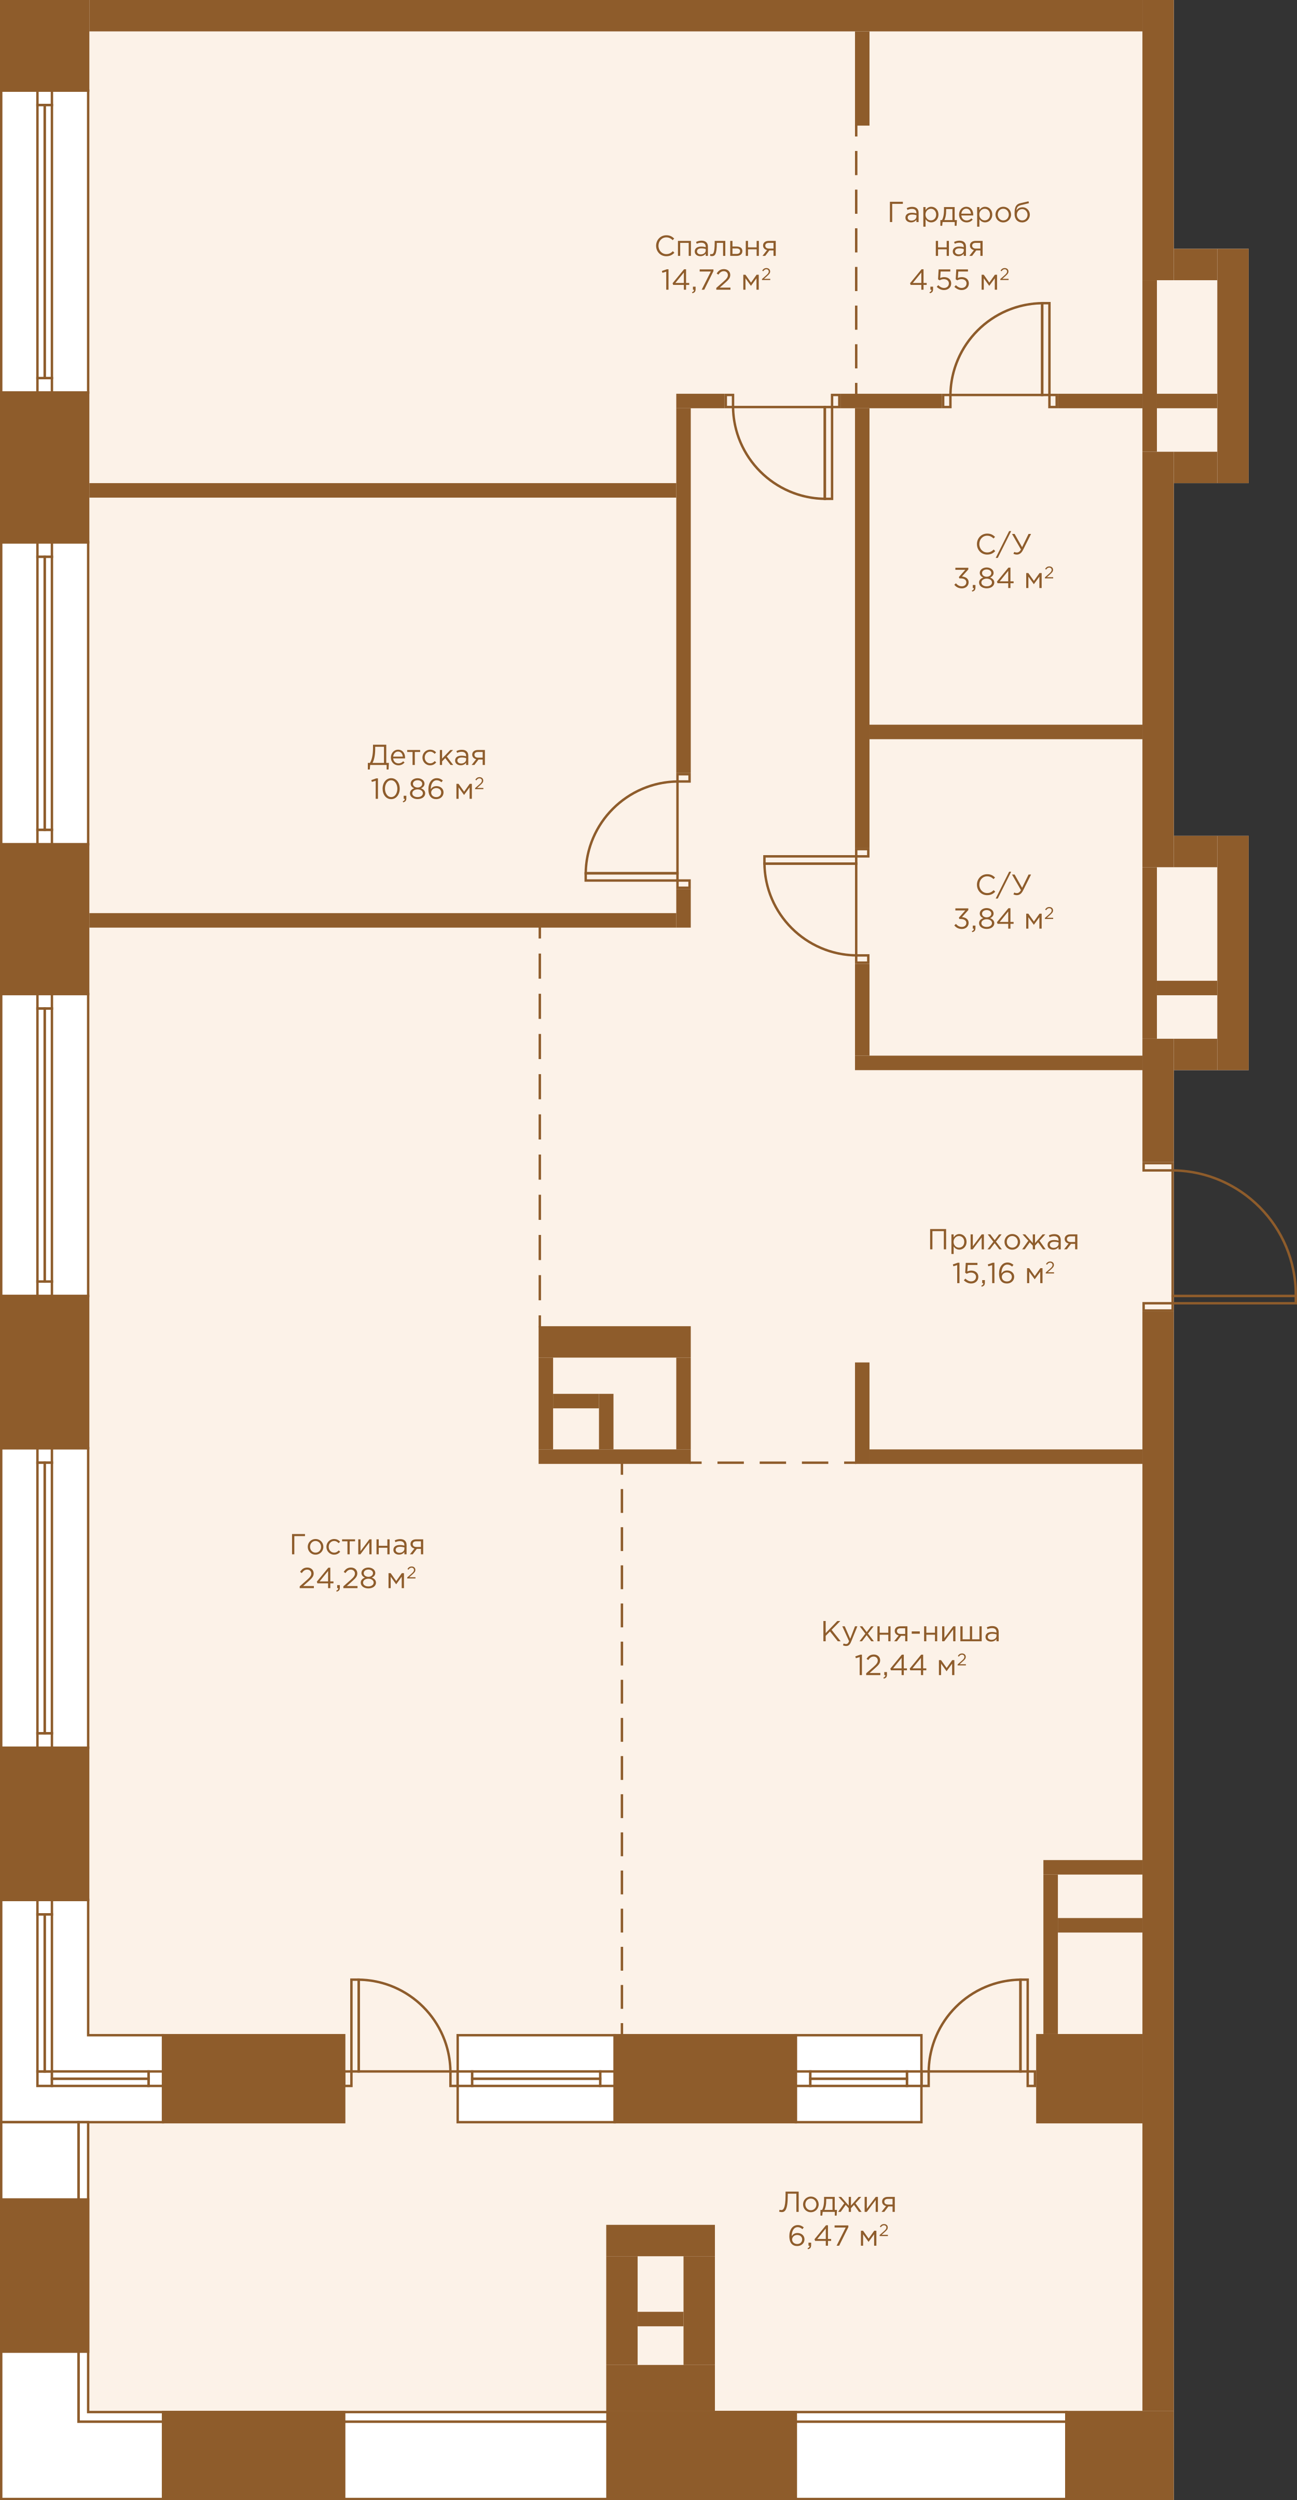 <?xml version="1.0" encoding="utf-8"?>
<!-- Generator: Adobe Illustrator 23.1.0, SVG Export Plug-In . SVG Version: 6.00 Build 0)  -->
<svg version="1.1" id="Слой_1" xmlns="http://www.w3.org/2000/svg" xmlns:xlink="http://www.w3.org/1999/xlink" x="0px" y="0px"
	 width="537px" height="1035px" viewBox="0 0 537 1035" enable-background="new 0 0 537 1035" xml:space="preserve">
<rect x="0" y="0" width="537" height="1035" fill="#333333" stroke="none"/>
<g id="fon">
	<polygon fill="#FFFFFF" points="486,443 517,443 517,346 486,346 486,200 517,200 517,103 486,103 486,0 0,0 0,1035 486,1035 	"/>
</g>
<g id="pol">
	<polygon fill="#FCF2E8" points="473,998 473,542 485,542 485,482 473,482 473,430 504,430 504,359 473,359 473,187 504,187 
		504,116 473,116 473,13 37,13 37,998 	"/>
</g>
<g id="door_1_">
	<g>
		<path fill="#8E5C2B" d="M285,321v2h-4v-2H285 M286,320h-6v4h6V320L286,320z"/>
		<path fill="#8E5C2B" d="M285,365v2h-4v-2H285 M286,364h-6v4h6V364L286,364z"/>
		<path fill="#8E5C2B" d="M280,362v2h-37v-2H280 M281,361h-39v4h39V361L281,361z"/>
		<path fill="#8E5C2B" d="M280,324.013V361h-36.987C243.536,340.838,259.838,324.536,280,324.013 M281,323L281,323
			c-21.539,0-39,17.461-39,39h39V323L281,323z"/>
	</g>
	<g>
		<path fill="#8E5C2B" d="M359,396v2h-4v-2H359 M360,395h-6v4h6V395L360,395z"/>
		<path fill="#8E5C2B" d="M359,352v2h-4v-2H359 M360,351h-6v4h6V351L360,351z"/>
		<path fill="#8E5C2B" d="M354,355v2h-37v-2H354 M355,354h-39v4h39V354L355,354z"/>
		<path fill="#8E5C2B" d="M354,358v36.987c-20.162-0.523-36.464-16.825-36.987-36.987H354 M355,357h-39c0,21.539,17.461,39,39,39
			l0,0V357L355,357z"/>
	</g>
	<g>
		<path fill="#8E5C2B" d="M393,164v4h-2v-4H393 M394,163h-4v6h4V163L394,163z"/>
		<path fill="#8E5C2B" d="M437,164v4h-2v-4H437 M438,163h-4v6h4V163L438,163z"/>
		<path fill="#8E5C2B" d="M434,126v37h-2v-37H434 M435,125h-4v39h4V125L435,125z"/>
		<path fill="#8E5C2B" d="M431,126.013V163h-36.987C394.536,142.838,410.838,126.535,431,126.013 M432,125L432,125
			c-21.539,0-39,17.461-39,39l0,0h39V125L432,125z"/>
	</g>
	<g>
		<path fill="#8E5C2B" d="M303,164v4h-2v-4H303 M304,163h-4v6h4V163L304,163z"/>
		<path fill="#8E5C2B" d="M347,164v4h-2v-4H347 M348,163h-4v6h4V163L348,163z"/>
		<path fill="#8E5C2B" d="M344,169v37h-2v-37H344 M345,168h-4v39h4V168L345,168z"/>
		<path fill="#8E5C2B" d="M341,169v36.987c-20.162-0.523-36.464-16.825-36.987-36.987H341 M342,168h-39l0,0
			c0,21.539,17.461,39,39,39l0,0V168L342,168z"/>
	</g>
	<g>
		<path fill="#8E5C2B" d="M384,858v5h-2v-5H384 M385,857h-4v7h4V857L385,857z"/>
		<path fill="#8E5C2B" d="M428,858v5h-2v-5H428 M429,857h-4v7h4V857L429,857z"/>
		<path fill="#8E5C2B" d="M425,820v37h-2v-37H425 M426,819h-4v39h4V819L426,819z"/>
		<path fill="#8E5C2B" d="M422,820.013V857h-36.987C385.536,836.838,401.838,820.536,422,820.013 M423,819L423,819
			c-21.539,0-39,17.461-39,39l0,0h39V819L423,819z"/>
	</g>
	<g>
		<path fill="#8E5C2B" d="M189,858v5h-2v-5H189 M190,857h-4v7h4V857L190,857z"/>
		<path fill="#8E5C2B" d="M145,858v5h-2v-5H145 M146,857h-4v7h4V857L146,857z"/>
		<path fill="#8E5C2B" d="M148,820v37h-2v-37H148 M149,819h-4v39h4V819L149,819z"/>
		<path fill="#8E5C2B" d="M149,820.013c20.162,0.523,36.464,16.825,36.987,36.987H149V820.013 M148,819L148,819v39h39l0,0
			C187,836.461,169.539,819,148,819L148,819z"/>
	</g>
</g>
<g id="door_x5F_hall_2_">
	<g>
		<path fill="#8E5C2B" d="M485,482v2h-11v-2H485 M486,481h-13v4h13V481L486,481z"/>
		<path fill="#8E5C2B" d="M485,540v2h-11v-2H485 M486,539h-13v4h13V539L486,539z"/>
		<path fill="#8E5C2B" d="M536,537v2h-50v-2H536 M537,536h-52v4h52V536L537,536z"/>
		<path fill="#8E5C2B" d="M486,485.01c27.661,0.536,50,23.203,50,50.99l0,0h-50V485.01 M485,484L485,484v53h52v-1
			C537,507.281,513.719,484,485,484L485,484z"/>
	</g>
</g>
<g id="line">
	<g>
		<line fill="none" stroke="#8E5C2B" stroke-miterlimit="10" x1="354.5" y1="163.5" x2="354.5" y2="158.5"/>
		<line fill="none" stroke="#8E5C2B" stroke-miterlimit="10" stroke-dasharray="10,6" x1="354.5" y1="152.5" x2="354.5" y2="59.5"/>
		<line fill="none" stroke="#8E5C2B" stroke-miterlimit="10" x1="354.5" y1="56.5" x2="354.5" y2="51.5"/>
	</g>
	<g>
		<line fill="none" stroke="#8E5C2B" stroke-miterlimit="10" x1="257.5" y1="842.5" x2="257.5" y2="837.5"/>
		
			<line fill="none" stroke="#8E5C2B" stroke-miterlimit="10" stroke-dasharray="9.87,5.922" x1="257.5" y1="831.578" x2="257.5" y2="613.461"/>
		<line fill="none" stroke="#8E5C2B" stroke-miterlimit="10" x1="257.5" y1="610.5" x2="257.5" y2="605.5"/>
	</g>
	<g>
		<line fill="none" stroke="#8E5C2B" stroke-miterlimit="10" x1="354.5" y1="605.5" x2="349.5" y2="605.5"/>
		
			<line fill="none" stroke="#8E5C2B" stroke-miterlimit="10" stroke-dasharray="10.926,6.556" x1="342.944" y1="605.5" x2="293.778" y2="605.5"/>
		<line fill="none" stroke="#8E5C2B" stroke-miterlimit="10" x1="290.5" y1="605.5" x2="285.5" y2="605.5"/>
	</g>
	<g>
		<line fill="none" stroke="#8E5C2B" stroke-miterlimit="10" x1="223.5" y1="549.5" x2="223.5" y2="544.5"/>
		
			<line fill="none" stroke="#8E5C2B" stroke-miterlimit="10" stroke-dasharray="10.4,6.24" x1="223.5" y1="538.26" x2="223.5" y2="391.62"/>
		<line fill="none" stroke="#8E5C2B" stroke-miterlimit="10" x1="223.5" y1="388.5" x2="223.5" y2="383.5"/>
	</g>
</g>
<g id="window_1_">
	<g>
		<g>
			<rect x="0.5" y="224.5" fill="#FFFFFF" width="36" height="125"/>
			<path fill="#8E5C2B" d="M36,225v124H1V225H36 M37,224H0v126h37V224L37,224z"/>
		</g>
		<g>
			<rect x="15.5" y="224.5" fill="#FFFFFF" width="6" height="6"/>
			<path fill="#8E5C2B" d="M21,225v5h-5v-5H21 M22,224h-7v7h7V224L22,224z"/>
		</g>
		<g>
			<rect x="15.5" y="343.5" fill="#FFFFFF" width="6" height="6"/>
			<path fill="#8E5C2B" d="M21,344v5h-5v-5H21 M22,343h-7v7h7V343L22,343z"/>
		</g>
		<g>
			<rect x="18.5" y="230.5" fill="#FFFFFF" width="3" height="113"/>
			<path fill="#8E5C2B" d="M21,231v112h-2V231H21 M22,230h-4v114h4V230L22,230z"/>
		</g>
		<g>
			<rect x="15.5" y="230.5" fill="#FFFFFF" width="3" height="113"/>
			<path fill="#8E5C2B" d="M18,231v112h-2V231H18 M19,230h-4v114h4V230L19,230z"/>
		</g>
	</g>
	<g>
		<g>
			<rect x="0.5" y="37.5" fill="#FFFFFF" width="36" height="125"/>
			<path fill="#8E5C2B" d="M36,38v124H1V38H36 M37,37H0v126h37V37L37,37z"/>
		</g>
		<g>
			<rect x="15.5" y="37.5" fill="#FFFFFF" width="6" height="6"/>
			<path fill="#8E5C2B" d="M21,38v5h-5v-5H21 M22,37h-7v7h7V37L22,37z"/>
		</g>
		<g>
			<rect x="15.5" y="156.5" fill="#FFFFFF" width="6" height="6"/>
			<path fill="#8E5C2B" d="M21,157v5h-5v-5H21 M22,156h-7v7h7V156L22,156z"/>
		</g>
		<g>
			<rect x="18.5" y="43.5" fill="#FFFFFF" width="3" height="113"/>
			<path fill="#8E5C2B" d="M21,44v112h-2V44H21 M22,43h-4v114h4V43L22,43z"/>
		</g>
		<g>
			<rect x="15.5" y="43.5" fill="#FFFFFF" width="3" height="113"/>
			<path fill="#8E5C2B" d="M18,44v112h-2V44H18 M19,43h-4v114h4V43L19,43z"/>
		</g>
	</g>
	<g>
		<g>
			<rect x="0.5" y="411.5" fill="#FFFFFF" width="36" height="125"/>
			<path fill="#8E5C2B" d="M36,412v124H1V412H36 M37,411H0v126h37V411L37,411z"/>
		</g>
		<g>
			<rect x="15.5" y="411.5" fill="#FFFFFF" width="6" height="6"/>
			<path fill="#8E5C2B" d="M21,412v5h-5v-5H21 M22,411h-7v7h7V411L22,411z"/>
		</g>
		<g>
			<rect x="15.5" y="530.5" fill="#FFFFFF" width="6" height="6"/>
			<path fill="#8E5C2B" d="M21,531v5h-5v-5H21 M22,530h-7v7h7V530L22,530z"/>
		</g>
		<g>
			<rect x="18.5" y="417.5" fill="#FFFFFF" width="3" height="113"/>
			<path fill="#8E5C2B" d="M21,418v112h-2V418H21 M22,417h-4v114h4V417L22,417z"/>
		</g>
		<g>
			<rect x="15.5" y="417.5" fill="#FFFFFF" width="3" height="113"/>
			<path fill="#8E5C2B" d="M18,418v112h-2V418H18 M19,417h-4v114h4V417L19,417z"/>
		</g>
	</g>
	<g>
		<g>
			<rect x="0.5" y="599.5" fill="#FFFFFF" width="36" height="124"/>
			<path fill="#8E5C2B" d="M36,600v123H1V600H36 M37,599H0v125h37V599L37,599z"/>
		</g>
		<g>
			<rect x="15.5" y="599.5" fill="#FFFFFF" width="6" height="6"/>
			<path fill="#8E5C2B" d="M21,600v5h-5v-5H21 M22,599h-7v7h7V599L22,599z"/>
		</g>
		<g>
			<rect x="15.5" y="717.5" fill="#FFFFFF" width="6" height="6"/>
			<path fill="#8E5C2B" d="M21,718v5h-5v-5H21 M22,717h-7v7h7V717L22,717z"/>
		</g>
		<g>
			<rect x="18.5" y="605.5" fill="#FFFFFF" width="3" height="112"/>
			<path fill="#8E5C2B" d="M21,606v111h-2V606H21 M22,605h-4v113h4V605L22,605z"/>
		</g>
		<g>
			<rect x="15.5" y="605.5" fill="#FFFFFF" width="3" height="112"/>
			<path fill="#8E5C2B" d="M18,606v111h-2V606H18 M19,605h-4v113h4V605L19,605z"/>
		</g>
	</g>
	<g>
		<g>
			<rect x="329.5" y="842.5" fill="#FFFFFF" width="52" height="36"/>
			<path fill="#8E5C2B" d="M381,843v35h-51v-35H381 M382,842h-53v37h53V842L382,842z"/>
		</g>
		<g>
			<rect x="375.5" y="857.5" fill="#FFFFFF" width="6" height="6"/>
			<path fill="#8E5C2B" d="M381,858v5h-5v-5H381 M382,857h-7v7h7V857L382,857z"/>
		</g>
		<g>
			<rect x="329.5" y="857.5" fill="#FFFFFF" width="6" height="6"/>
			<path fill="#8E5C2B" d="M335,858v5h-5v-5H335 M336,857h-7v7h7V857L336,857z"/>
		</g>
		<g>
			<rect x="335.5" y="860.5" fill="#FFFFFF" width="40" height="3"/>
			<path fill="#8E5C2B" d="M375,861v2h-39v-2H375 M376,860h-41v4h41V860L376,860z"/>
		</g>
		<g>
			<rect x="335.5" y="857.5" fill="#FFFFFF" width="40" height="3"/>
			<path fill="#8E5C2B" d="M375,858v2h-39v-2H375 M376,857h-41v4h41V857L376,857z"/>
		</g>
	</g>
	<g>
		<g>
			<rect x="189.5" y="842.5" fill="#FFFFFF" width="65" height="36"/>
			<path fill="#8E5C2B" d="M254,843v35h-64v-35H254 M255,842h-66v37h66V842L255,842z"/>
		</g>
		<g>
			<rect x="189.5" y="857.5" fill="#FFFFFF" width="6" height="6"/>
			<path fill="#8E5C2B" d="M195,858v5h-5v-5H195 M196,857h-7v7h7V857L196,857z"/>
		</g>
		<g>
			<rect x="248.5" y="857.5" fill="#FFFFFF" width="6" height="6"/>
			<path fill="#8E5C2B" d="M254,858v5h-5v-5H254 M255,857h-7v7h7V857L255,857z"/>
		</g>
		<g>
			<rect x="195.5" y="860.5" fill="#FFFFFF" width="53" height="3"/>
			<path fill="#8E5C2B" d="M248,861v2h-52v-2H248 M249,860h-54v4h54V860L249,860z"/>
		</g>
		<g>
			<rect x="195.5" y="857.5" fill="#FFFFFF" width="53" height="3"/>
			<path fill="#8E5C2B" d="M248,858v2h-52v-2H248 M249,857h-54v4h54V857L249,857z"/>
		</g>
	</g>
	<g>
		<g>
			<polygon fill="#FFFFFF" points="0.5,878.5 0.5,786.5 36.5,786.5 36.5,842.5 67.5,842.5 67.5,878.5 			"/>
			<path fill="#8E5C2B" d="M36,787v55v1h1h30v35H1v-14v-22v-55H36 M37,786H0v56v22v15h68v-37H37V786L37,786z"/>
		</g>
		<g>
			<rect x="15.5" y="857.5" fill="#FFFFFF" width="6" height="6"/>
			<path fill="#8E5C2B" d="M21,858v5h-5v-5H21 M22,857h-7v7h7V857L22,857z"/>
		</g>
		<g>
			<rect x="15.5" y="786.5" fill="#FFFFFF" width="6" height="6"/>
			<path fill="#8E5C2B" d="M21,787v5h-5v-5H21 M22,786h-7v7h7V786L22,786z"/>
		</g>
		<g>
			<rect x="18.5" y="792.5" fill="#FFFFFF" width="3" height="65"/>
			<path fill="#8E5C2B" d="M21,793v64h-2v-64H21 M22,792h-4v66h4V792L22,792z"/>
		</g>
		<g>
			<rect x="15.5" y="792.5" fill="#FFFFFF" width="3" height="65"/>
			<path fill="#8E5C2B" d="M18,793v64h-2v-64H18 M19,792h-4v66h4V792L19,792z"/>
		</g>
		<g>
			<rect x="61.5" y="857.5" fill="#FFFFFF" width="6" height="6"/>
			<path fill="#8E5C2B" d="M67,858v5h-5v-5H67 M68,857h-7v7h7V857L68,857z"/>
		</g>
		<g>
			<rect x="21.5" y="860.5" fill="#FFFFFF" width="40" height="3"/>
			<path fill="#8E5C2B" d="M61,861v2H22v-2H61 M62,860H21v4h41V860L62,860z"/>
		</g>
		<g>
			<rect x="21.5" y="857.5" fill="#FFFFFF" width="40" height="3"/>
			<path fill="#8E5C2B" d="M61,858v2H22v-2H61 M62,857H21v4h41V857L62,857z"/>
		</g>
	</g>
</g>
<g id="balkon_1_">
	<g>
		<polygon fill="#FFFFFF" points="32.5,1002.5 32.5,878.5 36.5,878.5 36.5,998.5 441.5,998.5 441.5,1002.5 		"/>
		<path fill="#8E5C2B" d="M36,879v119v1h1h404v3H33V879H36 M37,878h-5v125h410v-5H37V878L37,878z"/>
	</g>
	<g>
		<polygon fill="#FFFFFF" points="0.5,1034.5 0.5,878.5 32.5,878.5 32.5,1002.5 441.5,1002.5 441.5,1034.5 		"/>
		<path fill="#8E5C2B" d="M32,879v123v1h1h408v31H1V879H32 M33,878H0v157h442v-33H33V878L33,878z"/>
	</g>
</g>
<g id="not_x5F_bearing_2_">
	<rect x="473" y="359" fill="#8E5C2B" width="6" height="71"/>
	<rect x="360" y="300" fill="#8E5C2B" width="113" height="6"/>
	<rect x="438" y="163" fill="#8E5C2B" width="35" height="6"/>
	<rect x="348" y="163" fill="#8E5C2B" width="42" height="6"/>
	<rect x="280" y="163" fill="#8E5C2B" width="20" height="6"/>
	<rect x="354" y="399" fill="#8E5C2B" width="6" height="38"/>
	<rect x="354" y="437" fill="#8E5C2B" width="119" height="6"/>
	<rect x="280" y="169" fill="#8E5C2B" width="6" height="151"/>
	<rect x="354" y="169" fill="#8E5C2B" width="6" height="182"/>
	<rect x="354" y="13" fill="#8E5C2B" width="6" height="39"/>
	<rect x="37" y="200" fill="#8E5C2B" width="243" height="6"/>
	<rect x="37" y="378" fill="#8E5C2B" width="243" height="6"/>
	<rect x="479" y="406" fill="#8E5C2B" width="25" height="6"/>
	<rect x="473" y="116" fill="#8E5C2B" width="6" height="71"/>
	<rect x="479" y="163" fill="#8E5C2B" width="25" height="6"/>
	<rect x="223" y="600" fill="#8E5C2B" width="63" height="6"/>
	<rect x="360" y="600" fill="#8E5C2B" width="113" height="6"/>
	<rect x="432" y="770" fill="#8E5C2B" width="41" height="6"/>
	<rect x="354" y="564" fill="#8E5C2B" width="6" height="42"/>
	<rect x="280" y="562" fill="#8E5C2B" width="6" height="38"/>
	<rect x="432" y="776" fill="#8E5C2B" width="6" height="66"/>
	<rect x="438" y="794" fill="#8E5C2B" width="35" height="6"/>
	<rect x="223" y="562" fill="#8E5C2B" width="6" height="38"/>
	<rect x="248" y="577" fill="#8E5C2B" width="6" height="23"/>
	<rect x="229" y="577" fill="#8E5C2B" width="19" height="6"/>
	<rect x="264" y="957" fill="#8E5C2B" width="19" height="6"/>
	<rect x="280" y="368" fill="#8E5C2B" width="6" height="16"/>
</g>
<g id="bearing_2_">
	<rect x="473" y="543" fill="#8E5C2B" width="13" height="455"/>
	<rect x="504" y="346" fill="#8E5C2B" width="13" height="97"/>
	<rect x="486" y="346" fill="#8E5C2B" width="18" height="13"/>
	<rect x="473" y="430" fill="#8E5C2B" width="13" height="51"/>
	<rect x="486" y="430" fill="#8E5C2B" width="18" height="13"/>
	<rect x="504" y="103" fill="#8E5C2B" width="13" height="97"/>
	<rect x="486" y="103" fill="#8E5C2B" width="18" height="13"/>
	<rect x="473" y="187" fill="#8E5C2B" width="13" height="172"/>
	<rect x="486" y="187" fill="#8E5C2B" width="18" height="13"/>
	<rect x="223" y="549" fill="#8E5C2B" width="63" height="13"/>
	<rect y="162" fill="#8E5C2B" width="37" height="63"/>
	<rect y="349" fill="#8E5C2B" width="37" height="63"/>
	<rect x="473" fill="#8E5C2B" width="13" height="116"/>
	<rect x="37" fill="#8E5C2B" width="436" height="13"/>
	<rect fill="#8E5C2B" width="37" height="38"/>
	<rect x="441" y="998" fill="#8E5C2B" width="45" height="37"/>
	<rect x="67" y="998" fill="#8E5C2B" width="76" height="37"/>
	<rect x="251" y="998" fill="#8E5C2B" width="79" height="37"/>
	<rect x="429" y="842" fill="#8E5C2B" width="44" height="37"/>
	<rect x="67" y="842" fill="#8E5C2B" width="76" height="37"/>
	<rect x="254" y="842" fill="#8E5C2B" width="76" height="37"/>
	<rect x="0" y="910" fill="#8E5C2B" width="37" height="64"/>
	<rect x="0" y="723" fill="#8E5C2B" width="37" height="64"/>
	<rect x="0" y="536" fill="#8E5C2B" width="37" height="64"/>
	<rect x="251" y="979" fill="#8E5C2B" width="45" height="19"/>
	<rect x="251" y="921" fill="#8E5C2B" width="45" height="13"/>
	<rect x="251" y="934" fill="#8E5C2B" width="13" height="45"/>
	<rect x="283" y="934" fill="#8E5C2B" width="13" height="45"/>
</g>
<g id="meters_1_">
	<g>
		<path fill="#8E5C2B" d="M271.647,101.728c0-2.375,1.775-4.342,4.246-4.342c1.522,0,2.41,0.563,3.25,1.355l-0.624,0.671
			c-0.707-0.671-1.499-1.151-2.639-1.151c-1.858,0-3.25,1.512-3.25,3.467c0,1.942,1.403,3.466,3.25,3.466
			c1.151,0,1.907-0.444,2.711-1.212l0.624,0.66c-0.876,0.888-1.835,1.427-3.358,1.427
			C273.435,106.068,271.647,104.162,271.647,101.728z"/>
		<path fill="#8E5C2B" d="M280.694,99.725h5.373v6.2h-0.923v-5.385h-3.526v5.385h-0.924L280.694,99.725L280.694,99.725z"/>
		<path fill="#8E5C2B" d="M287.643,104.102c0-1.331,1.08-2.026,2.65-2.026c0.792,0,1.344,0.107,1.896,0.264v-0.192
			c0-1.103-0.672-1.679-1.835-1.679c-0.731,0-1.308,0.18-1.883,0.443l-0.276-0.755c0.684-0.312,1.344-0.528,2.255-0.528
			c0.876,0,1.56,0.24,2.003,0.684c0.432,0.432,0.647,1.032,0.647,1.823v3.79h-0.911v-0.924c-0.432,0.552-1.14,1.056-2.231,1.056
			C288.794,106.057,287.643,105.397,287.643,104.102z M292.2,103.646v-0.576c-0.456-0.132-1.056-0.264-1.811-0.264
			c-1.151,0-1.812,0.504-1.812,1.271c0,0.779,0.72,1.235,1.56,1.235C291.276,105.313,292.2,104.63,292.2,103.646z"/>
		<path fill="#8E5C2B" d="M293.991,105.925l0.107-0.792c0.12,0.036,0.336,0.084,0.444,0.084c0.743,0,1.367-0.323,1.367-4.977v-0.516
			h4.39v6.2h-0.924v-5.385h-2.591v0.144c0,4.833-0.875,5.337-2.051,5.337C294.53,106.021,294.183,105.973,293.991,105.925z"/>
		<path fill="#8E5C2B" d="M302.343,99.725h0.924v2.326h1.655c1.343,0,2.446,0.552,2.446,1.859c0,1.235-0.924,2.015-2.339,2.015
			h-2.687L302.343,99.725L302.343,99.725z M304.945,105.109c0.924,0,1.487-0.396,1.487-1.176c0-0.72-0.575-1.091-1.523-1.091h-1.643
			v2.267C303.266,105.109,304.945,105.109,304.945,105.109z"/>
		<path fill="#8E5C2B" d="M308.774,99.725h0.924v2.674h3.574v-2.674h0.923v6.2h-0.923v-2.711h-3.574v2.711h-0.924V99.725z"/>
		<path fill="#8E5C2B" d="M317.583,103.526c-0.924-0.216-1.655-0.863-1.655-1.871c0-1.14,0.863-1.931,2.339-1.931h2.914v6.2h-0.924
			v-2.255h-1.715c-0.575,0.756-1.14,1.512-1.715,2.255h-1.14L317.583,103.526z M320.257,102.891v-2.351h-1.942
			c-0.924,0-1.463,0.443-1.463,1.151c0,0.755,0.623,1.199,1.486,1.199L320.257,102.891L320.257,102.891z"/>
		<path fill="#8E5C2B" d="M275.845,112.453l-1.583,0.491l-0.228-0.768l2.051-0.707h0.695v8.455h-0.936v-7.471H275.845z"/>
		<path fill="#8E5C2B" d="M283.139,117.934h-4.425l-0.24-0.684l4.749-5.78h0.828v5.673h1.308v0.791h-1.308v1.991h-0.912
			L283.139,117.934L283.139,117.934z M283.139,117.143v-4.33l-3.525,4.33H283.139z"/>
		<path fill="#8E5C2B" d="M286.525,120.968c0.552-0.203,0.804-0.479,0.804-0.923v-0.12h-0.432v-1.26h1.104v1.08
			c0,0.972-0.42,1.439-1.332,1.643L286.525,120.968z"/>
		<path fill="#8E5C2B" d="M294.311,112.393h-4.617v-0.863h5.697v0.708l-3.814,7.688h-1.055L294.311,112.393z"/>
		<path fill="#8E5C2B" d="M296.57,119.193l3.047-2.687c1.295-1.14,1.751-1.799,1.751-2.639c0-0.983-0.779-1.607-1.691-1.607
			c-0.959,0-1.583,0.504-2.255,1.439l-0.695-0.504c0.756-1.127,1.547-1.787,3.022-1.787c1.511,0,2.603,1.008,2.603,2.399
			c0,1.223-0.659,1.967-2.123,3.262l-2.242,1.991h4.449v0.863h-5.865v-0.73H296.57z"/>
		<path fill="#8E5C2B" d="M307.753,113.725h0.876l2.314,3.262l2.314-3.262h0.888v6.2h-0.936v-4.726l-2.291,3.143l-2.267-3.143v4.726
			h-0.899L307.753,113.725L307.753,113.725z"/>
		<path fill="#8E5C2B" d="M315.494,115.502l1.774-1.565c0.755-0.663,1.021-1.048,1.021-1.537c0-0.573-0.454-0.937-0.985-0.937
			c-0.56,0-0.923,0.294-1.313,0.839l-0.405-0.294c0.439-0.656,0.901-1.041,1.761-1.041c0.881,0,1.517,0.587,1.517,1.397
			c0,0.713-0.385,1.146-1.237,1.901l-1.307,1.16h2.593v0.503h-3.417v-0.426H315.494z"/>
	</g>
	<g>
		<path fill="#8E5C2B" d="M340.911,671.03h0.947v5.014l4.821-5.014h1.224l-3.599,3.67l3.754,4.726h-1.187l-3.227-4.065l-1.787,1.811
			v2.255h-0.947L340.911,671.03L340.911,671.03z"/>
		<path fill="#8E5C2B" d="M348.999,681.069l0.312-0.732c0.3,0.156,0.576,0.229,0.972,0.229c0.552,0,0.899-0.288,1.271-1.164
			l-2.818-6.176h1.019l2.255,5.169l1.991-5.169h0.983l-2.603,6.404c-0.527,1.283-1.127,1.751-2.062,1.751
			C349.802,681.381,349.418,681.272,348.999,681.069z"/>
		<path fill="#8E5C2B" d="M358.297,676.271l-2.339-3.046h1.056l1.835,2.398l1.835-2.398h1.031l-2.351,3.021l2.446,3.179h-1.067
			l-1.919-2.53l-1.931,2.53h-1.031L358.297,676.271z"/>
		<path fill="#8E5C2B" d="M363.29,673.226h0.924v2.674h3.574v-2.674h0.923v6.2h-0.923v-2.711h-3.574v2.711h-0.924V673.226z"/>
		<path fill="#8E5C2B" d="M372.098,677.027c-0.924-0.216-1.655-0.863-1.655-1.871c0-1.14,0.863-1.931,2.339-1.931h2.914v6.2h-0.924
			v-2.255h-1.715c-0.575,0.756-1.14,1.512-1.715,2.255h-1.14L372.098,677.027z M374.772,676.392v-2.351h-1.942
			c-0.924,0-1.463,0.443-1.463,1.151c0,0.755,0.623,1.199,1.486,1.199h1.919V676.392z"/>
		<path fill="#8E5C2B" d="M377.486,675.336h3.334v0.972h-3.334V675.336z"/>
		<path fill="#8E5C2B" d="M382.61,673.226h0.924v2.674h3.574v-2.674h0.923v6.2h-0.923v-2.711h-3.574v2.711h-0.924V673.226z"/>
		<path fill="#8E5C2B" d="M390.074,673.226h0.924v4.905l3.682-4.905h0.899v6.2h-0.923v-4.905l-3.694,4.905h-0.888V673.226z"/>
		<path fill="#8E5C2B" d="M397.622,673.226h0.924v5.385h3.022v-5.385h0.923v5.385h3.022v-5.385h0.936v6.2h-8.827L397.622,673.226
			L397.622,673.226z"/>
		<path fill="#8E5C2B" d="M408.026,677.603c0-1.331,1.08-2.026,2.65-2.026c0.792,0,1.344,0.107,1.896,0.264v-0.192
			c0-1.103-0.672-1.679-1.835-1.679c-0.731,0-1.308,0.18-1.883,0.443l-0.276-0.755c0.684-0.312,1.344-0.528,2.255-0.528
			c0.876,0,1.56,0.24,2.003,0.684c0.432,0.432,0.647,1.032,0.647,1.823v3.79h-0.911v-0.924c-0.432,0.552-1.14,1.056-2.231,1.056
			C409.177,679.558,408.026,678.898,408.026,677.603z M412.584,677.147v-0.576c-0.456-0.132-1.056-0.264-1.811-0.264
			c-1.151,0-1.812,0.504-1.812,1.271c0,0.779,0.72,1.235,1.56,1.235C411.66,678.814,412.584,678.131,412.584,677.147z"/>
		<path fill="#8E5C2B" d="M355.939,685.954l-1.583,0.491l-0.228-0.768l2.051-0.707h0.695v8.455h-0.936v-7.471H355.939z"/>
		<path fill="#8E5C2B" d="M358.627,692.694l3.047-2.687c1.295-1.14,1.751-1.799,1.751-2.639c0-0.983-0.779-1.607-1.691-1.607
			c-0.959,0-1.583,0.504-2.255,1.439l-0.695-0.504c0.756-1.127,1.547-1.787,3.022-1.787c1.511,0,2.603,1.008,2.603,2.399
			c0,1.223-0.659,1.967-2.123,3.262l-2.242,1.991h4.449v0.863h-5.865v-0.73H358.627z"/>
		<path fill="#8E5C2B" d="M365.755,694.469c0.552-0.203,0.804-0.479,0.804-0.923v-0.12h-0.432v-1.26h1.104v1.08
			c0,0.972-0.42,1.439-1.332,1.643L365.755,694.469z"/>
		<path fill="#8E5C2B" d="M373.288,691.435h-4.425l-0.24-0.684l4.749-5.78h0.828v5.673h1.308v0.791H374.2v1.991h-0.912
			L373.288,691.435L373.288,691.435z M373.288,690.644v-4.33l-3.525,4.33H373.288z"/>
		<path fill="#8E5C2B" d="M381.305,691.435h-4.426l-0.24-0.684l4.749-5.78h0.828v5.673h1.308v0.791h-1.308v1.991h-0.911V691.435z
			 M381.305,690.644v-4.33l-3.526,4.33H381.305z"/>
		<path fill="#8E5C2B" d="M388.746,687.226h0.876l2.314,3.262l2.314-3.262h0.888v6.2h-0.936V688.7l-2.291,3.143l-2.267-3.143v4.726
			h-0.899L388.746,687.226L388.746,687.226z"/>
		<path fill="#8E5C2B" d="M396.487,689.003l1.774-1.565c0.755-0.663,1.021-1.048,1.021-1.537c0-0.573-0.454-0.937-0.985-0.937
			c-0.56,0-0.923,0.294-1.313,0.839l-0.405-0.294c0.439-0.656,0.901-1.041,1.761-1.041c0.881,0,1.517,0.587,1.517,1.397
			c0,0.713-0.385,1.146-1.237,1.901l-1.307,1.16h2.593v0.503h-3.417v-0.426H396.487z"/>
	</g>
	<g>
		<path fill="#8E5C2B" d="M368.454,83.529h5.361v0.863h-4.414v7.532h-0.947V83.529z"/>
		<path fill="#8E5C2B" d="M374.873,90.102c0-1.331,1.08-2.026,2.65-2.026c0.792,0,1.344,0.107,1.896,0.264v-0.192
			c0-1.103-0.672-1.679-1.835-1.679c-0.731,0-1.308,0.18-1.883,0.443l-0.276-0.755c0.684-0.312,1.344-0.528,2.255-0.528
			c0.876,0,1.56,0.24,2.003,0.684c0.432,0.432,0.647,1.032,0.647,1.823v3.79h-0.911v-0.924c-0.432,0.552-1.14,1.056-2.231,1.056
			C376.024,92.057,374.873,91.397,374.873,90.102z M379.431,89.646V89.07c-0.456-0.132-1.056-0.264-1.811-0.264
			c-1.151,0-1.812,0.504-1.812,1.271c0,0.779,0.72,1.235,1.56,1.235C378.507,91.313,379.431,90.63,379.431,89.646z"/>
		<path fill="#8E5C2B" d="M382.289,85.725h0.924v1.247c0.504-0.744,1.235-1.379,2.375-1.379c1.486,0,2.962,1.175,2.962,3.237
			c0,2.027-1.463,3.227-2.962,3.227c-1.151,0-1.896-0.624-2.375-1.319v3.106h-0.924V85.725z M387.603,88.818
			c0-1.463-1.008-2.398-2.183-2.398c-1.151,0-2.243,0.972-2.243,2.41c0,1.439,1.092,2.399,2.243,2.399
			C386.619,91.229,387.603,90.342,387.603,88.818z"/>
		<path fill="#8E5C2B" d="M389.346,91.109h0.672c0.503-0.924,0.827-2.219,0.827-4.306v-1.079h4.413v5.385h0.936l-0.144,2.362h-0.768
			v-1.547h-5.014l-0.167,1.547h-0.756v-2.362H389.346z M394.335,91.109V86.54h-2.603v0.863c0,1.535-0.3,2.902-0.731,3.706H394.335z"
			/>
		<path fill="#8E5C2B" d="M397.085,88.83c0-1.799,1.26-3.237,2.975-3.237c1.835,0,2.891,1.463,2.891,3.286
			c0,0.084,0,0.18-0.013,0.323h-4.917c0.132,1.308,1.092,2.063,2.183,2.063c0.852,0,1.451-0.349,1.955-0.876l0.576,0.516
			c-0.624,0.695-1.38,1.163-2.555,1.163C398.477,92.068,397.085,90.762,397.085,88.83z M402.015,88.459
			c-0.108-1.128-0.756-2.087-1.979-2.087c-1.067,0-1.883,0.888-2.015,2.087H402.015z"/>
		<path fill="#8E5C2B" d="M404.572,85.725h0.924v1.247c0.504-0.744,1.235-1.379,2.375-1.379c1.486,0,2.962,1.175,2.962,3.237
			c0,2.027-1.463,3.227-2.962,3.227c-1.151,0-1.896-0.624-2.375-1.319v3.106h-0.924V85.725z M409.886,88.818
			c0-1.463-1.008-2.398-2.183-2.398c-1.151,0-2.243,0.972-2.243,2.41c0,1.439,1.092,2.399,2.243,2.399
			C408.902,91.229,409.886,90.342,409.886,88.818z"/>
		<path fill="#8E5C2B" d="M412.156,88.83c0-1.751,1.367-3.237,3.238-3.237c1.859,0,3.227,1.463,3.227,3.237
			c0,1.751-1.38,3.238-3.25,3.238C413.512,92.068,412.156,90.605,412.156,88.83z M417.674,88.83c0-1.331-0.996-2.422-2.303-2.422
			c-1.344,0-2.268,1.091-2.268,2.422c0,1.332,0.983,2.411,2.291,2.411C416.738,91.241,417.674,90.162,417.674,88.83z"/>
		<path fill="#8E5C2B" d="M420.064,88.579c0-2.003,0.156-3.922,2.314-4.438l3.454-0.815l0.18,0.78l-3.357,0.827
			c-1.284,0.324-1.716,1.02-1.812,2.207c0.432-0.731,1.247-1.344,2.566-1.344c1.619,0,2.975,1.38,2.975,3.083
			c0,1.727-1.343,3.189-3.178,3.189C421.323,92.068,420.064,90.737,420.064,88.579z M425.426,88.902
			c0-1.295-0.972-2.339-2.219-2.339c-1.284,0-2.195,1.044-2.195,2.339c0,1.296,0.972,2.339,2.219,2.339
			C424.514,91.241,425.426,90.198,425.426,88.902z"/>
		<path fill="#8E5C2B" d="M387.456,99.725h0.924v2.674h3.574v-2.674h0.923v6.2h-0.923v-2.711h-3.574v2.711h-0.924V99.725z"/>
		<path fill="#8E5C2B" d="M394.477,104.102c0-1.331,1.08-2.026,2.65-2.026c0.792,0,1.344,0.107,1.896,0.264v-0.192
			c0-1.103-0.672-1.679-1.835-1.679c-0.731,0-1.308,0.18-1.883,0.443l-0.276-0.755c0.684-0.312,1.344-0.528,2.255-0.528
			c0.876,0,1.56,0.24,2.003,0.684c0.432,0.432,0.647,1.032,0.647,1.823v3.79h-0.911v-0.924c-0.432,0.552-1.14,1.056-2.231,1.056
			C395.628,106.057,394.477,105.397,394.477,104.102z M399.034,103.646v-0.576c-0.456-0.132-1.056-0.264-1.811-0.264
			c-1.151,0-1.812,0.504-1.812,1.271c0,0.779,0.72,1.235,1.56,1.235C398.11,105.313,399.034,104.63,399.034,103.646z"/>
		<path fill="#8E5C2B" d="M403.236,103.526c-0.924-0.216-1.655-0.863-1.655-1.871c0-1.14,0.863-1.931,2.339-1.931h2.914v6.2h-0.924
			v-2.255h-1.715c-0.575,0.756-1.14,1.512-1.715,2.255h-1.14L403.236,103.526z M405.91,102.891v-2.351h-1.942
			c-0.924,0-1.463,0.443-1.463,1.151c0,0.755,0.623,1.199,1.486,1.199L405.91,102.891L405.91,102.891z"/>
		<path fill="#8E5C2B" d="M381.459,117.934h-4.426l-0.24-0.684l4.749-5.78h0.828v5.673h1.308v0.791h-1.308v1.991h-0.911V117.934z
			 M381.459,117.143v-4.33l-3.526,4.33H381.459z"/>
		<path fill="#8E5C2B" d="M384.845,120.968c0.552-0.203,0.804-0.479,0.804-0.923v-0.12h-0.432v-1.26h1.104v1.08
			c0,0.972-0.42,1.439-1.332,1.643L384.845,120.968z"/>
		<path fill="#8E5C2B" d="M387.833,118.737l0.624-0.684c0.731,0.708,1.535,1.151,2.387,1.151c1.199,0,2.026-0.791,2.026-1.883
			c0-1.044-0.863-1.763-2.087-1.763c-0.707,0-1.271,0.216-1.763,0.479l-0.636-0.42l0.239-4.09h4.834v0.876h-4.006l-0.18,2.687
			c0.491-0.216,0.959-0.372,1.654-0.372c1.632,0,2.903,0.972,2.903,2.591c0,1.643-1.248,2.758-2.999,2.758
			C389.632,120.068,388.589,119.493,387.833,118.737z"/>
		<path fill="#8E5C2B" d="M395.141,118.737l0.624-0.684c0.731,0.708,1.535,1.151,2.386,1.151c1.2,0,2.027-0.791,2.027-1.883
			c0-1.044-0.863-1.763-2.087-1.763c-0.708,0-1.271,0.216-1.763,0.479l-0.636-0.42l0.239-4.09h4.834v0.876h-4.006l-0.18,2.687
			c0.491-0.216,0.959-0.372,1.654-0.372c1.632,0,2.903,0.972,2.903,2.591c0,1.643-1.248,2.758-2.999,2.758
			C396.939,120.068,395.897,119.493,395.141,118.737z"/>
		<path fill="#8E5C2B" d="M406.42,113.725h0.876l2.314,3.262l2.314-3.262h0.888v6.2h-0.936v-4.726l-2.291,3.143l-2.267-3.143v4.726
			h-0.899L406.42,113.725L406.42,113.725z"/>
		<path fill="#8E5C2B" d="M414.16,115.502l1.775-1.565c0.755-0.663,1.021-1.048,1.021-1.537c0-0.573-0.454-0.937-0.985-0.937
			c-0.56,0-0.923,0.294-1.313,0.839l-0.405-0.294c0.439-0.656,0.901-1.041,1.761-1.041c0.881,0,1.517,0.587,1.517,1.397
			c0,0.713-0.385,1.146-1.237,1.901l-1.307,1.16h2.593v0.503h-3.418v-0.426H414.16z"/>
	</g>
	<g>
		<path fill="#8E5C2B" d="M385.101,508.779h6.62v8.396h-0.947v-7.532h-4.726v7.532h-0.947V508.779z"/>
		<path fill="#8E5C2B" d="M393.92,510.975h0.924v1.247c0.504-0.744,1.235-1.379,2.375-1.379c1.486,0,2.962,1.175,2.962,3.237
			c0,2.027-1.463,3.227-2.962,3.227c-1.151,0-1.896-0.624-2.375-1.319v3.106h-0.924V510.975z M399.233,514.068
			c0-1.463-1.008-2.398-2.183-2.398c-1.151,0-2.243,0.972-2.243,2.41c0,1.439,1.092,2.399,2.243,2.399
			C398.25,516.479,399.233,515.592,399.233,514.068z"/>
		<path fill="#8E5C2B" d="M401.864,510.975h0.924v4.905l3.682-4.905h0.899v6.2h-0.923v-4.905l-3.694,4.905h-0.888V510.975z"/>
		<path fill="#8E5C2B" d="M411.283,514.021l-2.339-3.046H410l1.835,2.398l1.835-2.398h1.031l-2.351,3.021l2.446,3.179h-1.067
			l-1.919-2.53l-1.931,2.53h-1.031L411.283,514.021z"/>
		<path fill="#8E5C2B" d="M415.893,514.08c0-1.751,1.367-3.237,3.238-3.237c1.859,0,3.227,1.463,3.227,3.237
			c0,1.751-1.38,3.238-3.25,3.238C417.248,517.318,415.893,515.855,415.893,514.08z M421.41,514.08c0-1.331-0.996-2.422-2.303-2.422
			c-1.344,0-2.268,1.091-2.268,2.422c0,1.332,0.983,2.411,2.291,2.411C420.475,516.491,421.41,515.412,421.41,514.08z"/>
		<path fill="#8E5C2B" d="M425.755,513.625l-2.41-2.65h1.115l3.154,3.598v-3.598h0.924v3.598l3.153-3.598h1.116l-2.411,2.65
			l2.543,3.55h-1.08l-2.062-2.891l-1.259,1.38v1.511h-0.924v-1.511l-1.26-1.38l-2.062,2.891h-1.079L425.755,513.625z"/>
		<path fill="#8E5C2B" d="M433.725,515.352c0-1.331,1.08-2.026,2.65-2.026c0.792,0,1.344,0.107,1.896,0.264v-0.192
			c0-1.103-0.672-1.679-1.835-1.679c-0.731,0-1.308,0.18-1.883,0.443l-0.276-0.755c0.684-0.312,1.344-0.528,2.255-0.528
			c0.876,0,1.56,0.24,2.003,0.684c0.432,0.432,0.647,1.032,0.647,1.823v3.79h-0.911v-0.924c-0.432,0.552-1.14,1.056-2.23,1.056
			C434.876,517.307,433.725,516.647,433.725,515.352z M438.282,514.896v-0.576c-0.456-0.132-1.056-0.264-1.811-0.264
			c-1.151,0-1.812,0.504-1.812,1.271c0,0.779,0.72,1.235,1.56,1.235C437.358,516.563,438.282,515.88,438.282,514.896z"/>
		<path fill="#8E5C2B" d="M442.46,514.776c-0.924-0.216-1.655-0.863-1.655-1.871c0-1.14,0.863-1.931,2.339-1.931h2.914v6.2h-0.924
			v-2.255h-1.715c-0.575,0.756-1.14,1.512-1.715,2.255h-1.14L442.46,514.776z M445.134,514.141v-2.351h-1.942
			c-0.924,0-1.463,0.443-1.463,1.151c0,0.755,0.623,1.199,1.486,1.199h1.919V514.141z"/>
		<path fill="#8E5C2B" d="M396.318,523.703l-1.583,0.491l-0.228-0.768l2.051-0.707h0.695v8.455h-0.936v-7.471H396.318z"/>
		<path fill="#8E5C2B" d="M399.067,529.987l0.624-0.684c0.731,0.708,1.535,1.151,2.386,1.151c1.2,0,2.027-0.791,2.027-1.883
			c0-1.044-0.863-1.763-2.087-1.763c-0.708,0-1.271,0.216-1.763,0.479l-0.636-0.42l0.239-4.09h4.834v0.876h-4.006l-0.18,2.687
			c0.491-0.216,0.959-0.372,1.654-0.372c1.632,0,2.903,0.972,2.903,2.591c0,1.643-1.248,2.758-2.999,2.758
			C400.866,531.318,399.823,530.743,399.067,529.987z"/>
		<path fill="#8E5C2B" d="M406.291,532.218c0.552-0.203,0.804-0.479,0.804-0.923v-0.12h-0.432v-1.26h1.104v1.08
			c0,0.972-0.42,1.439-1.332,1.643L406.291,532.218z"/>
		<path fill="#8E5C2B" d="M410.789,523.703l-1.583,0.491l-0.228-0.768l2.051-0.707h0.695v8.455h-0.936v-7.471H410.789z"/>
		<path fill="#8E5C2B" d="M413.635,527.193c0-2.555,1.296-4.558,3.49-4.558c1.008,0,1.751,0.359,2.482,0.959l-0.552,0.731
			c-0.623-0.527-1.211-0.827-1.979-0.827c-1.512,0-2.459,1.523-2.459,3.67v0.036c0.456-0.672,1.164-1.283,2.387-1.283
			c1.56,0,2.902,1.007,2.902,2.603c0,1.619-1.307,2.794-3.01,2.794C415.015,531.318,413.635,530.18,413.635,527.193z
			 M418.936,528.536c0-1.031-0.839-1.799-2.051-1.799c-1.259,0-2.099,0.899-2.099,1.859c0,1.067,0.888,1.883,2.123,1.883
			S418.936,529.628,418.936,528.536z"/>
		<path fill="#8E5C2B" d="M425.237,524.975h0.876l2.314,3.262l2.314-3.262h0.888v6.2h-0.936v-4.726l-2.291,3.143l-2.267-3.143v4.726
			h-0.899L425.237,524.975L425.237,524.975z"/>
		<path fill="#8E5C2B" d="M432.98,526.752l1.774-1.565c0.755-0.663,1.021-1.048,1.021-1.537c0-0.573-0.454-0.937-0.985-0.937
			c-0.56,0-0.923,0.294-1.313,0.839l-0.405-0.294c0.439-0.656,0.901-1.041,1.761-1.041c0.881,0,1.517,0.587,1.517,1.397
			c0,0.713-0.385,1.146-1.237,1.901l-1.307,1.16h2.593v0.503h-3.417v-0.426H432.98z"/>
	</g>
	<g>
		<path fill="#8E5C2B" d="M404.487,366.228c0-2.375,1.775-4.342,4.246-4.342c1.522,0,2.41,0.563,3.25,1.355l-0.624,0.671
			c-0.707-0.671-1.499-1.151-2.639-1.151c-1.858,0-3.25,1.512-3.25,3.467c0,1.942,1.403,3.466,3.25,3.466
			c1.151,0,1.907-0.444,2.711-1.212l0.624,0.66c-0.876,0.888-1.835,1.427-3.358,1.427
			C406.274,370.568,404.487,368.662,404.487,366.228z"/>
		<path fill="#8E5C2B" d="M417.816,360.854h0.852l-5.565,11.105h-0.852L417.816,360.854z"/>
		<path fill="#8E5C2B" d="M419.583,370.221l0.371-0.755c0.336,0.18,0.624,0.251,1.067,0.251c0.576,0,1.188-0.323,1.68-1.259
			l-3.694-6.429h1.079l3.095,5.481l2.675-5.481h1.031l-3.322,6.633c-0.684,1.379-1.571,1.906-2.566,1.906
			C420.446,370.568,420.026,370.449,419.583,370.221z"/>
		<path fill="#8E5C2B" d="M395.114,383.069l0.684-0.611c0.647,0.791,1.428,1.247,2.459,1.247c1.02,0,1.835-0.647,1.835-1.655
			c0-1.043-0.972-1.619-2.351-1.619h-0.54l-0.191-0.563l2.65-2.986h-4.103v-0.852h5.361v0.695l-2.639,2.927
			c1.464,0.12,2.771,0.827,2.771,2.387c0,1.499-1.247,2.53-2.807,2.53C396.842,384.568,395.798,383.957,395.114,383.069z"/>
		<path fill="#8E5C2B" d="M402.386,385.468c0.552-0.203,0.804-0.479,0.804-0.923v-0.12h-0.432v-1.26h1.104v1.08
			c0,0.972-0.42,1.439-1.332,1.643L402.386,385.468z"/>
		<path fill="#8E5C2B" d="M405.362,382.146c0-0.996,0.72-1.703,1.727-2.063c-0.779-0.359-1.439-0.959-1.439-1.955
			c0-1.295,1.332-2.219,2.867-2.219s2.866,0.924,2.866,2.243c0,0.972-0.66,1.571-1.439,1.931c0.995,0.372,1.728,1.056,1.728,2.075
			c0,1.427-1.368,2.387-3.154,2.387C406.73,384.545,405.362,383.573,405.362,382.146z M410.711,382.122
			c0-0.936-0.972-1.595-2.194-1.595c-1.224,0-2.195,0.659-2.195,1.619c0,0.852,0.815,1.57,2.195,1.57
			C409.896,383.717,410.711,382.998,410.711,382.122z M410.436,378.188c0-0.828-0.828-1.451-1.919-1.451
			c-1.092,0-1.919,0.611-1.919,1.475c0,0.912,0.852,1.535,1.919,1.535S410.436,379.124,410.436,378.188z"/>
		<path fill="#8E5C2B" d="M417.443,382.434h-4.426l-0.24-0.684l4.749-5.78h0.828v5.673h1.308v0.791h-1.308v1.991h-0.911V382.434z
			 M417.443,381.643v-4.33l-3.526,4.33H417.443z"/>
		<path fill="#8E5C2B" d="M424.885,378.225h0.876l2.314,3.262l2.314-3.262h0.888v6.2h-0.936v-4.726l-2.291,3.143l-2.267-3.143v4.726
			h-0.899L424.885,378.225L424.885,378.225z"/>
		<path fill="#8E5C2B" d="M432.625,380.002l1.775-1.565c0.755-0.663,1.021-1.048,1.021-1.537c0-0.573-0.454-0.937-0.985-0.937
			c-0.56,0-0.923,0.294-1.313,0.839l-0.405-0.294c0.439-0.656,0.901-1.041,1.761-1.041c0.881,0,1.517,0.587,1.517,1.397
			c0,0.713-0.385,1.146-1.237,1.901l-1.307,1.16h2.593v0.503h-3.418v-0.426H432.625z"/>
	</g>
	<g>
		<path fill="#8E5C2B" d="M404.487,225.228c0-2.375,1.775-4.342,4.246-4.342c1.522,0,2.41,0.563,3.25,1.355l-0.624,0.671
			c-0.707-0.671-1.499-1.151-2.639-1.151c-1.858,0-3.25,1.512-3.25,3.467c0,1.942,1.403,3.466,3.25,3.466
			c1.151,0,1.907-0.444,2.711-1.212l0.624,0.66c-0.876,0.888-1.835,1.427-3.358,1.427
			C406.274,229.568,404.487,227.662,404.487,225.228z"/>
		<path fill="#8E5C2B" d="M417.816,219.854h0.852l-5.565,11.105h-0.852L417.816,219.854z"/>
		<path fill="#8E5C2B" d="M419.583,229.221l0.371-0.755c0.336,0.18,0.624,0.251,1.067,0.251c0.576,0,1.188-0.323,1.68-1.259
			l-3.694-6.429h1.079l3.095,5.481l2.675-5.481h1.031l-3.322,6.633c-0.684,1.379-1.571,1.906-2.566,1.906
			C420.446,229.568,420.026,229.449,419.583,229.221z"/>
		<path fill="#8E5C2B" d="M395.114,242.069l0.684-0.611c0.647,0.791,1.428,1.247,2.459,1.247c1.02,0,1.835-0.647,1.835-1.655
			c0-1.043-0.972-1.619-2.351-1.619h-0.54l-0.191-0.563l2.65-2.986h-4.103v-0.852h5.361v0.695l-2.639,2.927
			c1.464,0.12,2.771,0.827,2.771,2.387c0,1.499-1.247,2.53-2.807,2.53C396.842,243.568,395.798,242.957,395.114,242.069z"/>
		<path fill="#8E5C2B" d="M402.386,244.468c0.552-0.203,0.804-0.479,0.804-0.923v-0.12h-0.432v-1.26h1.104v1.08
			c0,0.972-0.42,1.439-1.332,1.643L402.386,244.468z"/>
		<path fill="#8E5C2B" d="M405.362,241.146c0-0.996,0.72-1.703,1.727-2.063c-0.779-0.359-1.439-0.959-1.439-1.955
			c0-1.295,1.332-2.219,2.867-2.219s2.866,0.924,2.866,2.243c0,0.972-0.66,1.571-1.439,1.931c0.995,0.372,1.728,1.056,1.728,2.075
			c0,1.427-1.368,2.387-3.154,2.387C406.73,243.545,405.362,242.573,405.362,241.146z M410.711,241.122
			c0-0.936-0.972-1.595-2.194-1.595c-1.224,0-2.195,0.659-2.195,1.619c0,0.852,0.815,1.57,2.195,1.57
			C409.896,242.717,410.711,241.998,410.711,241.122z M410.436,237.188c0-0.828-0.828-1.451-1.919-1.451
			c-1.092,0-1.919,0.611-1.919,1.475c0,0.912,0.852,1.535,1.919,1.535S410.436,238.124,410.436,237.188z"/>
		<path fill="#8E5C2B" d="M417.443,241.434h-4.426l-0.24-0.684l4.749-5.78h0.828v5.673h1.308v0.791h-1.308v1.991h-0.911V241.434z
			 M417.443,240.643v-4.33l-3.526,4.33H417.443z"/>
		<path fill="#8E5C2B" d="M424.885,237.225h0.876l2.314,3.262l2.314-3.262h0.888v6.2h-0.936v-4.726l-2.291,3.143l-2.267-3.143v4.726
			h-0.899L424.885,237.225L424.885,237.225z"/>
		<path fill="#8E5C2B" d="M432.625,239.002l1.775-1.565c0.755-0.663,1.021-1.048,1.021-1.537c0-0.573-0.454-0.937-0.985-0.937
			c-0.56,0-0.923,0.294-1.313,0.839l-0.405-0.294c0.439-0.656,0.901-1.041,1.761-1.041c0.881,0,1.517,0.587,1.517,1.397
			c0,0.713-0.385,1.146-1.237,1.901l-1.307,1.16h2.593v0.503h-3.418v-0.426H432.625z"/>
	</g>
	<g>
		<path fill="#8E5C2B" d="M152.297,315.812h0.863c0.804-1.283,1.271-3.347,1.271-6.069v-1.463h5.493v7.532h1.091l-0.144,2.734
			h-0.792v-1.871h-6.812l-0.168,1.871h-0.804v-2.734H152.297z M158.977,315.812v-6.669h-3.634v1.092c0,2.171-0.42,4.426-1.115,5.577
			H158.977z"/>
		<path fill="#8E5C2B" d="M161.848,313.58c0-1.799,1.26-3.237,2.975-3.237c1.835,0,2.891,1.463,2.891,3.286
			c0,0.084,0,0.18-0.013,0.323h-4.917c0.132,1.308,1.092,2.063,2.183,2.063c0.852,0,1.451-0.349,1.955-0.876l0.576,0.516
			c-0.624,0.695-1.38,1.163-2.555,1.163C163.239,316.818,161.848,315.512,161.848,313.58z M166.777,313.209
			c-0.108-1.128-0.756-2.087-1.979-2.087c-1.067,0-1.883,0.888-2.015,2.087H166.777z"/>
		<path fill="#8E5C2B" d="M170.811,311.29h-2.219v-0.815h5.373v0.815h-2.219v5.385h-0.936L170.811,311.29L170.811,311.29z"/>
		<path fill="#8E5C2B" d="M174.903,313.58c0-1.751,1.367-3.237,3.179-3.237c1.175,0,1.906,0.491,2.482,1.103l-0.588,0.624
			c-0.491-0.516-1.067-0.911-1.907-0.911c-1.259,0-2.219,1.067-2.219,2.422c0,1.344,0.983,2.411,2.279,2.411
			c0.791,0,1.379-0.408,1.871-0.936l0.611,0.563c-0.624,0.696-1.367,1.199-2.53,1.199
			C176.271,316.818,174.903,315.344,174.903,313.58z"/>
		<path fill="#8E5C2B" d="M182.115,310.475h0.924v3.573l3.394-3.573h1.14l-2.591,2.687l2.663,3.514h-1.092l-2.207-2.843
			l-1.307,1.344v1.499h-0.924L182.115,310.475L182.115,310.475z"/>
		<path fill="#8E5C2B" d="M188.427,314.852c0-1.331,1.08-2.026,2.65-2.026c0.792,0,1.344,0.107,1.896,0.264v-0.192
			c0-1.103-0.672-1.679-1.835-1.679c-0.731,0-1.308,0.18-1.883,0.443l-0.276-0.755c0.684-0.312,1.344-0.528,2.255-0.528
			c0.876,0,1.56,0.24,2.003,0.684c0.432,0.432,0.647,1.032,0.647,1.823v3.79h-0.911v-0.924c-0.432,0.552-1.14,1.056-2.23,1.056
			C189.578,316.807,188.427,316.147,188.427,314.852z M192.984,314.396v-0.576c-0.456-0.132-1.056-0.264-1.811-0.264
			c-1.151,0-1.812,0.504-1.812,1.271c0,0.779,0.72,1.235,1.56,1.235C192.061,316.063,192.984,315.38,192.984,314.396z"/>
		<path fill="#8E5C2B" d="M197.163,314.276c-0.924-0.216-1.655-0.863-1.655-1.871c0-1.14,0.863-1.931,2.339-1.931h2.914v6.2h-0.924
			v-2.255h-1.715c-0.575,0.756-1.14,1.512-1.715,2.255h-1.14L197.163,314.276z M199.837,313.641v-2.351h-1.942
			c-0.924,0-1.463,0.443-1.463,1.151c0,0.755,0.623,1.199,1.486,1.199h1.919V313.641z"/>
		<path fill="#8E5C2B" d="M155.552,323.203l-1.583,0.491l-0.228-0.768l2.051-0.707h0.695v8.455h-0.936L155.552,323.203
			L155.552,323.203z"/>
		<path fill="#8E5C2B" d="M158.408,326.478c0-2.352,1.403-4.342,3.562-4.342s3.526,1.967,3.526,4.342
			c0,2.351-1.392,4.341-3.551,4.341C159.775,330.818,158.408,328.852,158.408,326.478z M164.514,326.478
			c0-1.835-1.008-3.479-2.567-3.479c-1.57,0-2.554,1.607-2.554,3.479c0,1.835,1.007,3.478,2.578,3.478
			S164.514,328.336,164.514,326.478z"/>
		<path fill="#8E5C2B" d="M166.761,331.718c0.552-0.203,0.804-0.479,0.804-0.923v-0.12h-0.432v-1.26h1.104v1.08
			c0,0.972-0.42,1.439-1.332,1.643L166.761,331.718z"/>
		<path fill="#8E5C2B" d="M169.736,328.396c0-0.996,0.719-1.703,1.727-2.063c-0.779-0.359-1.439-0.959-1.439-1.955
			c0-1.295,1.332-2.219,2.867-2.219s2.866,0.924,2.866,2.243c0,0.972-0.66,1.571-1.439,1.931c0.995,0.372,1.728,1.056,1.728,2.075
			c0,1.427-1.367,2.387-3.154,2.387S169.736,329.823,169.736,328.396z M175.085,328.372c0-0.936-0.972-1.595-2.194-1.595
			c-1.224,0-2.195,0.659-2.195,1.619c0,0.852,0.815,1.57,2.195,1.57C174.27,329.967,175.085,329.248,175.085,328.372z
			 M174.81,324.438c0-0.828-0.828-1.451-1.919-1.451c-1.092,0-1.919,0.611-1.919,1.475c0,0.912,0.852,1.535,1.919,1.535
			S174.81,325.374,174.81,324.438z"/>
		<path fill="#8E5C2B" d="M177.368,326.693c0-2.555,1.296-4.558,3.49-4.558c1.008,0,1.751,0.359,2.482,0.959l-0.552,0.731
			c-0.623-0.527-1.211-0.827-1.979-0.827c-1.512,0-2.459,1.523-2.459,3.67v0.036c0.456-0.672,1.164-1.283,2.387-1.283
			c1.56,0,2.902,1.007,2.902,2.603c0,1.619-1.307,2.794-3.01,2.794C178.748,330.818,177.368,329.68,177.368,326.693z
			 M182.669,328.036c0-1.031-0.839-1.799-2.051-1.799c-1.259,0-2.099,0.899-2.099,1.859c0,1.067,0.888,1.883,2.123,1.883
			S182.669,329.128,182.669,328.036z"/>
		<path fill="#8E5C2B" d="M188.971,324.475h0.876l2.314,3.262l2.314-3.262h0.888v6.2h-0.936v-4.726l-2.291,3.143l-2.267-3.143v4.726
			h-0.899v-6.2H188.971z"/>
		<path fill="#8E5C2B" d="M196.713,326.252l1.774-1.565c0.755-0.663,1.021-1.048,1.021-1.537c0-0.573-0.454-0.937-0.985-0.937
			c-0.56,0-0.923,0.294-1.313,0.839l-0.405-0.294c0.439-0.656,0.901-1.041,1.761-1.041c0.881,0,1.517,0.587,1.517,1.397
			c0,0.713-0.385,1.146-1.237,1.901l-1.307,1.16h2.593v0.503h-3.417v-0.426H196.713z"/>
	</g>
	<g>
		<path fill="#8E5C2B" d="M322.569,915.527l0.191-0.768c0.132,0.061,0.479,0.12,0.744,0.12c0.647,0,1.738-0.396,1.738-6.116v-1.523
			h5.434v8.396h-0.948v-7.532h-3.573v0.912c0,5.889-1.199,6.716-2.495,6.716C323.288,915.731,322.785,915.611,322.569,915.527z"/>
		<path fill="#8E5C2B" d="M332.492,912.541c0-1.751,1.367-3.237,3.238-3.237c1.859,0,3.227,1.463,3.227,3.237
			c0,1.751-1.38,3.238-3.25,3.238C333.848,915.779,332.492,914.316,332.492,912.541z M338.01,912.541
			c0-1.331-0.996-2.422-2.303-2.422c-1.344,0-2.268,1.091-2.268,2.422c0,1.332,0.983,2.411,2.291,2.411
			C337.074,914.952,338.01,913.873,338.01,912.541z"/>
		<path fill="#8E5C2B" d="M339.693,914.82h0.672c0.503-0.924,0.827-2.219,0.827-4.306v-1.079h4.413v5.385h0.936l-0.144,2.362h-0.768
			v-1.547h-5.014l-0.167,1.547h-0.756v-2.362H339.693z M344.683,914.82v-4.569h-2.603v0.863c0,1.535-0.3,2.902-0.731,3.706H344.683z
			"/>
		<path fill="#8E5C2B" d="M349.543,912.086l-2.41-2.65h1.115l3.154,3.598v-3.598h0.924v3.598l3.153-3.598h1.116l-2.411,2.65
			l2.543,3.55h-1.08l-2.062-2.891l-1.259,1.38v1.511h-0.924v-1.511l-1.26-1.38l-2.062,2.891h-1.079L349.543,912.086z"/>
		<path fill="#8E5C2B" d="M357.98,909.436h0.924v4.905l3.682-4.905h0.899v6.2h-0.923v-4.905l-3.694,4.905h-0.888V909.436z"/>
		<path fill="#8E5C2B" d="M366.872,913.237c-0.924-0.216-1.655-0.863-1.655-1.871c0-1.14,0.863-1.931,2.339-1.931h2.914v6.2h-0.924
			v-2.255h-1.715c-0.575,0.756-1.14,1.512-1.715,2.255h-1.14L366.872,913.237z M369.546,912.602v-2.351h-1.942
			c-0.924,0-1.463,0.443-1.463,1.151c0,0.755,0.623,1.199,1.486,1.199h1.919V912.602z"/>
		<path fill="#8E5C2B" d="M326.814,925.654c0-2.555,1.296-4.558,3.49-4.558c1.008,0,1.751,0.359,2.482,0.959l-0.552,0.731
			c-0.623-0.527-1.211-0.827-1.979-0.827c-1.512,0-2.459,1.523-2.459,3.67v0.036c0.456-0.672,1.163-1.283,2.387-1.283
			c1.56,0,2.902,1.007,2.902,2.603c0,1.619-1.307,2.794-3.01,2.794C328.193,929.779,326.814,928.641,326.814,925.654z
			 M332.115,926.997c0-1.031-0.839-1.799-2.051-1.799c-1.259,0-2.099,0.899-2.099,1.859c0,1.067,0.888,1.883,2.123,1.883
			S332.115,928.089,332.115,926.997z"/>
		<path fill="#8E5C2B" d="M334.362,930.679c0.552-0.203,0.804-0.479,0.804-0.923v-0.12h-0.432v-1.26h1.104v1.08
			c0,0.972-0.42,1.439-1.332,1.643L334.362,930.679z"/>
		<path fill="#8E5C2B" d="M341.897,927.645h-4.426l-0.24-0.684l4.749-5.78h0.828v5.673h1.308v0.791h-1.308v1.991h-0.911V927.645z
			 M341.897,926.854v-4.33l-3.526,4.33H341.897z"/>
		<path fill="#8E5C2B" d="M350.163,922.104h-4.617v-0.863h5.697v0.708l-3.814,7.688h-1.055L350.163,922.104z"/>
		<path fill="#8E5C2B" d="M356.454,923.436h0.876l2.314,3.262l2.314-3.262h0.888v6.2h-0.936v-4.726l-2.291,3.143l-2.267-3.143v4.726
			h-0.899L356.454,923.436L356.454,923.436z"/>
		<path fill="#8E5C2B" d="M364.193,925.213l1.775-1.565c0.755-0.663,1.021-1.048,1.021-1.537c0-0.573-0.454-0.937-0.985-0.937
			c-0.56,0-0.923,0.294-1.313,0.839l-0.405-0.294c0.439-0.656,0.901-1.041,1.761-1.041c0.881,0,1.517,0.587,1.517,1.397
			c0,0.713-0.385,1.146-1.237,1.901l-1.307,1.16h2.593v0.503h-3.418v-0.426H364.193z"/>
	</g>
	<g>
		<path fill="#8E5C2B" d="M120.914,635.029h5.361v0.863h-4.414v7.533h-0.947V635.029z"/>
		<path fill="#8E5C2B" d="M127.418,640.33c0-1.75,1.367-3.236,3.238-3.236c1.859,0,3.227,1.463,3.227,3.236
			c0,1.752-1.38,3.238-3.25,3.238C128.773,643.568,127.418,642.105,127.418,640.33z M132.936,640.33c0-1.33-0.996-2.422-2.303-2.422
			c-1.344,0-2.268,1.092-2.268,2.422c0,1.332,0.983,2.412,2.291,2.412C132,642.742,132.936,641.662,132.936,640.33z"/>
		<path fill="#8E5C2B" d="M135.147,640.33c0-1.75,1.367-3.236,3.179-3.236c1.175,0,1.906,0.49,2.482,1.102l-0.588,0.625
			c-0.491-0.516-1.067-0.912-1.907-0.912c-1.259,0-2.219,1.068-2.219,2.422c0,1.344,0.983,2.412,2.279,2.412
			c0.791,0,1.379-0.408,1.871-0.936l0.611,0.562c-0.624,0.697-1.367,1.199-2.53,1.199
			C136.514,643.568,135.147,642.094,135.147,640.33z"/>
		<path fill="#8E5C2B" d="M143.856,638.041h-2.219v-0.816h5.373v0.816h-2.219v5.385h-0.936L143.856,638.041L143.856,638.041z"/>
		<path fill="#8E5C2B" d="M148.334,637.225h0.924v4.906l3.682-4.906h0.899v6.201h-0.923v-4.906l-3.694,4.906h-0.888V637.225z"/>
		<path fill="#8E5C2B" d="M155.882,637.225h0.924v2.674h3.574v-2.674h0.923v6.201h-0.923v-2.711h-3.574v2.711h-0.924V637.225z"/>
		<path fill="#8E5C2B" d="M162.879,641.602c0-1.33,1.08-2.025,2.65-2.025c0.792,0,1.344,0.107,1.896,0.264v-0.193
			c0-1.102-0.672-1.678-1.835-1.678c-0.731,0-1.308,0.18-1.883,0.443l-0.276-0.756c0.684-0.312,1.344-0.527,2.255-0.527
			c0.876,0,1.56,0.24,2.003,0.684c0.432,0.432,0.647,1.031,0.647,1.822v3.791h-0.911v-0.924c-0.432,0.551-1.14,1.055-2.231,1.055
			C164.03,643.557,162.879,642.898,162.879,641.602z M167.437,641.146v-0.576c-0.456-0.131-1.056-0.264-1.811-0.264
			c-1.151,0-1.812,0.504-1.812,1.271c0,0.779,0.72,1.236,1.56,1.236C166.513,642.814,167.437,642.131,167.437,641.146z"/>
		<path fill="#8E5C2B" d="M171.614,641.027c-0.924-0.217-1.655-0.863-1.655-1.871c0-1.141,0.863-1.932,2.339-1.932h2.914v6.201
			h-0.924v-2.256h-1.715c-0.575,0.756-1.14,1.512-1.715,2.256h-1.14L171.614,641.027z M174.288,640.391v-2.35h-1.942
			c-0.924,0-1.463,0.443-1.463,1.15c0,0.756,0.623,1.199,1.486,1.199L174.288,640.391L174.288,640.391z"/>
		<path fill="#8E5C2B" d="M124.088,656.693l3.046-2.686c1.295-1.141,1.751-1.799,1.751-2.639c0-0.984-0.779-1.607-1.691-1.607
			c-0.959,0-1.583,0.504-2.255,1.439l-0.695-0.504c0.756-1.127,1.547-1.787,3.022-1.787c1.511,0,2.603,1.008,2.603,2.398
			c0,1.223-0.659,1.967-2.123,3.262l-2.242,1.992h4.449v0.863h-5.864v-0.731H124.088z"/>
		<path fill="#8E5C2B" d="M135.844,655.434h-4.425l-0.24-0.684l4.749-5.779h0.828v5.672h1.308v0.791h-1.308v1.992h-0.912
			L135.844,655.434L135.844,655.434z M135.844,654.643v-4.33l-3.525,4.33H135.844z"/>
		<path fill="#8E5C2B" d="M139.23,658.469c0.552-0.203,0.804-0.48,0.804-0.924v-0.119h-0.432v-1.26h1.104v1.08
			c0,0.971-0.42,1.439-1.332,1.643L139.23,658.469z"/>
		<path fill="#8E5C2B" d="M142.158,656.693l3.047-2.686c1.295-1.141,1.751-1.799,1.751-2.639c0-0.984-0.779-1.607-1.691-1.607
			c-0.959,0-1.583,0.504-2.255,1.439l-0.695-0.504c0.756-1.127,1.547-1.787,3.022-1.787c1.511,0,2.603,1.008,2.603,2.398
			c0,1.223-0.659,1.967-2.123,3.262l-2.242,1.992h4.449v0.863h-5.865L142.158,656.693L142.158,656.693z"/>
		<path fill="#8E5C2B" d="M149.359,655.146c0-0.996,0.719-1.703,1.727-2.062c-0.779-0.359-1.439-0.959-1.439-1.955
			c0-1.295,1.332-2.219,2.867-2.219s2.866,0.924,2.866,2.242c0,0.973-0.66,1.572-1.439,1.932c0.995,0.371,1.728,1.055,1.728,2.074
			c0,1.428-1.367,2.387-3.154,2.387S149.359,656.574,149.359,655.146z M154.708,655.123c0-0.936-0.972-1.596-2.194-1.596
			c-1.224,0-2.195,0.66-2.195,1.619c0,0.852,0.815,1.57,2.195,1.57C153.893,656.717,154.708,655.998,154.708,655.123z
			 M154.433,651.189c0-0.828-0.828-1.451-1.919-1.451c-1.092,0-1.919,0.611-1.919,1.475c0,0.912,0.852,1.535,1.919,1.535
			S154.433,652.125,154.433,651.189z"/>
		<path fill="#8E5C2B" d="M160.865,651.225h0.876l2.314,3.262l2.314-3.262h0.888v6.201h-0.936v-4.727l-2.291,3.143l-2.267-3.143
			v4.727h-0.899v-6.201H160.865z"/>
		<path fill="#8E5C2B" d="M168.605,653.002l1.775-1.564c0.755-0.664,1.021-1.049,1.021-1.537c0-0.574-0.454-0.938-0.985-0.938
			c-0.56,0-0.923,0.295-1.313,0.84l-0.405-0.295c0.439-0.656,0.901-1.041,1.761-1.041c0.881,0,1.517,0.588,1.517,1.398
			c0,0.713-0.385,1.146-1.237,1.9l-1.307,1.16h2.593v0.504h-3.418v-0.427H168.605z"/>
	</g>
</g>
</svg>
